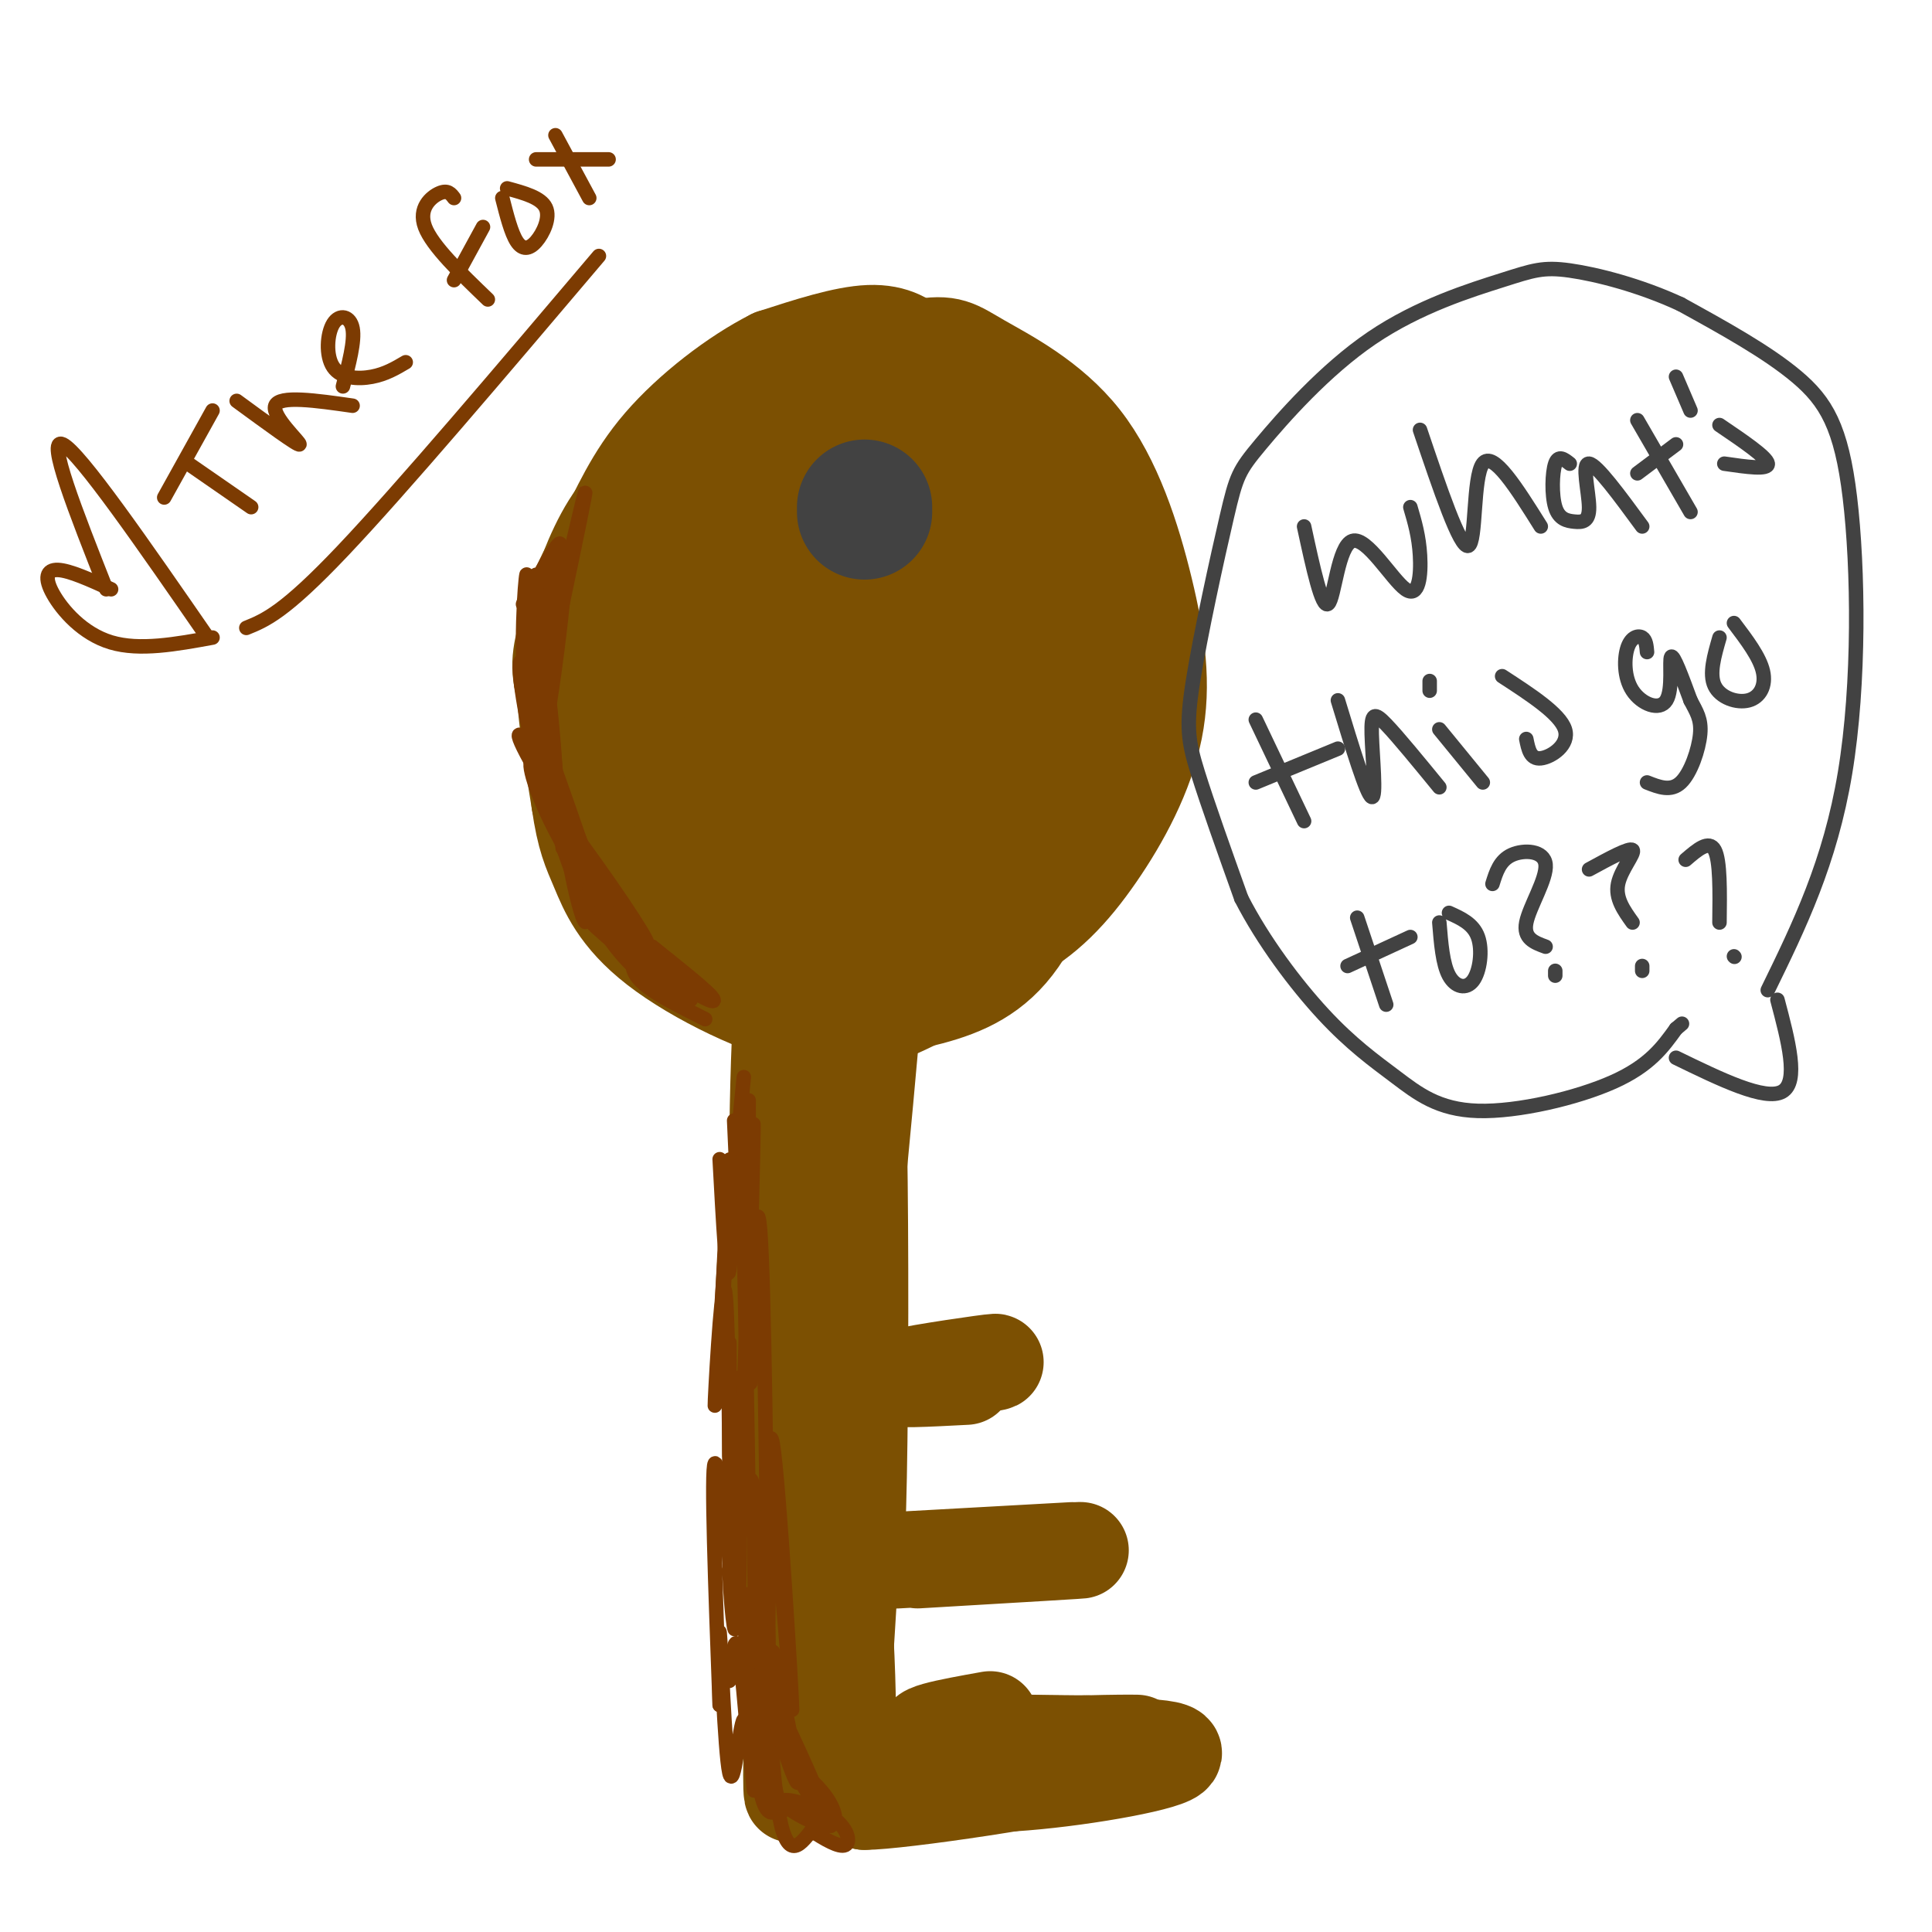 <svg viewBox='0 0 400 400' version='1.1' xmlns='http://www.w3.org/2000/svg' xmlns:xlink='http://www.w3.org/1999/xlink'><g fill='none' stroke='#7C5002' stroke-width='20' stroke-linecap='round' stroke-linejoin='round'><path d='M175,83c-10.649,1.592 -21.298,3.183 -28,6c-6.702,2.817 -9.458,6.859 -13,12c-3.542,5.141 -7.869,11.380 -9,20c-1.131,8.620 0.935,19.619 3,27c2.065,7.381 4.131,11.144 7,16c2.869,4.856 6.543,10.806 10,15c3.457,4.194 6.697,6.632 13,10c6.303,3.368 15.668,7.666 25,9c9.332,1.334 18.632,-0.296 26,-4c7.368,-3.704 12.803,-9.481 18,-17c5.197,-7.519 10.157,-16.781 12,-26c1.843,-9.219 0.570,-18.394 -2,-29c-2.570,-10.606 -6.436,-22.644 -13,-31c-6.564,-8.356 -15.826,-13.030 -21,-16c-5.174,-2.970 -6.259,-4.235 -13,-3c-6.741,1.235 -19.137,4.970 -26,8c-6.863,3.030 -8.194,5.354 -11,10c-2.806,4.646 -7.087,11.613 -10,19c-2.913,7.387 -4.456,15.193 -6,23'/><path d='M137,132c0.008,8.015 3.029,16.551 6,23c2.971,6.449 5.892,10.809 11,16c5.108,5.191 12.404,11.212 21,14c8.596,2.788 18.491,2.343 25,1c6.509,-1.343 9.632,-3.585 13,-5c3.368,-1.415 6.980,-2.002 11,-10c4.020,-7.998 8.447,-23.408 10,-33c1.553,-9.592 0.231,-13.367 -2,-21c-2.231,-7.633 -5.369,-19.123 -12,-27c-6.631,-7.877 -16.753,-12.142 -24,-14c-7.247,-1.858 -11.619,-1.309 -19,1c-7.381,2.309 -17.770,6.378 -26,15c-8.230,8.622 -14.302,21.799 -16,33c-1.698,11.201 0.979,20.428 4,27c3.021,6.572 6.386,10.491 9,14c2.614,3.509 4.477,6.609 12,9c7.523,2.391 20.707,4.074 29,4c8.293,-0.074 11.694,-1.905 16,-4c4.306,-2.095 9.516,-4.456 14,-9c4.484,-4.544 8.242,-11.272 12,-18'/><path d='M231,148c2.629,-4.640 3.202,-7.241 1,-16c-2.202,-8.759 -7.177,-23.675 -12,-32c-4.823,-8.325 -9.492,-10.057 -14,-12c-4.508,-1.943 -8.855,-4.095 -13,-5c-4.145,-0.905 -8.088,-0.562 -14,1c-5.912,1.562 -13.794,4.342 -20,8c-6.206,3.658 -10.735,8.193 -14,13c-3.265,4.807 -5.265,9.887 -7,16c-1.735,6.113 -3.206,13.258 -1,20c2.206,6.742 8.089,13.082 12,17c3.911,3.918 5.848,5.414 13,6c7.152,0.586 19.517,0.262 27,-2c7.483,-2.262 10.084,-6.463 13,-10c2.916,-3.537 6.148,-6.411 7,-13c0.852,-6.589 -0.674,-16.893 -3,-23c-2.326,-6.107 -5.451,-8.019 -9,-10c-3.549,-1.981 -7.523,-4.033 -14,-1c-6.477,3.033 -15.458,11.149 -21,17c-5.542,5.851 -7.647,9.437 -9,14c-1.353,4.563 -1.954,10.105 -2,14c-0.046,3.895 0.464,6.144 3,8c2.536,1.856 7.097,3.318 10,5c2.903,1.682 4.149,3.585 12,-1c7.851,-4.585 22.306,-15.657 29,-22c6.694,-6.343 5.627,-7.955 5,-12c-0.627,-4.045 -0.813,-10.522 -1,-17'/><path d='M209,111c-1.323,-4.386 -4.129,-6.850 -7,-8c-2.871,-1.150 -5.805,-0.986 -11,1c-5.195,1.986 -12.649,5.794 -18,11c-5.351,5.206 -8.597,11.809 -11,17c-2.403,5.191 -3.963,8.968 -4,13c-0.037,4.032 1.447,8.317 4,11c2.553,2.683 6.173,3.763 10,4c3.827,0.237 7.859,-0.368 11,-1c3.141,-0.632 5.390,-1.291 10,-6c4.610,-4.709 11.581,-13.468 14,-20c2.419,-6.532 0.285,-10.837 -2,-15c-2.285,-4.163 -4.721,-8.184 -9,-11c-4.279,-2.816 -10.401,-4.425 -18,2c-7.599,6.425 -16.675,20.885 -20,30c-3.325,9.115 -0.898,12.884 2,16c2.898,3.116 6.267,5.579 10,7c3.733,1.421 7.832,1.801 13,1c5.168,-0.801 11.407,-2.781 17,-7c5.593,-4.219 10.540,-10.676 13,-16c2.460,-5.324 2.433,-9.513 1,-15c-1.433,-5.487 -4.274,-12.270 -7,-17c-2.726,-4.730 -5.338,-7.407 -9,-10c-3.662,-2.593 -8.373,-5.101 -15,-4c-6.627,1.101 -15.168,5.811 -22,11c-6.832,5.189 -11.955,10.859 -16,18c-4.045,7.141 -7.013,15.755 -8,22c-0.987,6.245 0.006,10.123 1,14'/><path d='M138,159c0.976,4.607 2.917,9.125 7,13c4.083,3.875 10.310,7.108 15,9c4.690,1.892 7.845,2.442 13,2c5.155,-0.442 12.311,-1.876 19,-4c6.689,-2.124 12.911,-4.939 18,-9c5.089,-4.061 9.044,-9.368 12,-13c2.956,-3.632 4.913,-5.590 5,-14c0.087,-8.410 -1.695,-23.274 -3,-31c-1.305,-7.726 -2.134,-8.315 -7,-12c-4.866,-3.685 -13.768,-10.465 -18,-14c-4.232,-3.535 -3.793,-3.825 -10,-2c-6.207,1.825 -19.059,5.763 -28,10c-8.941,4.237 -13.971,8.771 -20,17c-6.029,8.229 -13.058,20.154 -15,30c-1.942,9.846 1.203,17.614 4,23c2.797,5.386 5.247,8.392 13,11c7.753,2.608 20.810,4.820 29,5c8.190,0.180 11.512,-1.671 17,-5c5.488,-3.329 13.143,-8.134 18,-12c4.857,-3.866 6.915,-6.792 9,-11c2.085,-4.208 4.197,-9.698 5,-16c0.803,-6.302 0.296,-13.416 -1,-19c-1.296,-5.584 -3.380,-9.639 -7,-15c-3.620,-5.361 -8.777,-12.028 -17,-16c-8.223,-3.972 -19.513,-5.250 -30,-3c-10.487,2.250 -20.169,8.029 -27,13c-6.831,4.971 -10.809,9.135 -14,15c-3.191,5.865 -5.596,13.433 -8,21'/><path d='M117,132c-1.491,5.373 -1.218,8.306 1,14c2.218,5.694 6.381,14.150 10,20c3.619,5.850 6.692,9.093 11,12c4.308,2.907 9.849,5.476 16,7c6.151,1.524 12.913,2.003 18,2c5.087,-0.003 8.501,-0.487 15,-2c6.499,-1.513 16.084,-4.054 23,-10c6.916,-5.946 11.162,-15.298 14,-20c2.838,-4.702 4.267,-4.755 2,-15c-2.267,-10.245 -8.230,-30.684 -13,-42c-4.770,-11.316 -8.347,-13.509 -16,-15c-7.653,-1.491 -19.382,-2.279 -26,-2c-6.618,0.279 -8.126,1.624 -13,6c-4.874,4.376 -13.116,11.784 -18,18c-4.884,6.216 -6.411,11.242 -7,17c-0.589,5.758 -0.241,12.248 0,19c0.241,6.752 0.374,13.766 5,22c4.626,8.234 13.744,17.689 24,22c10.256,4.311 21.650,3.480 29,2c7.350,-1.480 10.656,-3.608 14,-6c3.344,-2.392 6.728,-5.047 10,-9c3.272,-3.953 6.434,-9.204 8,-15c1.566,-5.796 1.537,-12.137 2,-18c0.463,-5.863 1.418,-11.246 -2,-20c-3.418,-8.754 -11.209,-20.877 -19,-33'/><path d='M205,86c-5.307,-7.056 -9.076,-8.196 -13,-9c-3.924,-0.804 -8.003,-1.271 -13,-1c-4.997,0.271 -10.911,1.281 -18,6c-7.089,4.719 -15.352,13.146 -20,20c-4.648,6.854 -5.680,12.134 -7,17c-1.320,4.866 -2.926,9.318 -2,17c0.926,7.682 4.386,18.595 7,26c2.614,7.405 4.383,11.304 11,16c6.617,4.696 18.082,10.190 25,13c6.918,2.810 9.289,2.937 16,0c6.711,-2.937 17.762,-8.936 23,-14c5.238,-5.064 4.665,-9.191 6,-13c1.335,-3.809 4.580,-7.299 4,-19c-0.580,-11.701 -4.983,-31.614 -11,-44c-6.017,-12.386 -13.648,-17.244 -17,-20c-3.352,-2.756 -2.424,-3.410 -8,-4c-5.576,-0.590 -17.656,-1.116 -26,0c-8.344,1.116 -12.953,3.873 -18,11c-5.047,7.127 -10.534,18.626 -13,27c-2.466,8.374 -1.912,13.625 1,22c2.912,8.375 8.183,19.874 16,27c7.817,7.126 18.182,9.880 25,11c6.818,1.120 10.091,0.606 14,-1c3.909,-1.606 8.455,-4.303 13,-7'/><path d='M200,167c4.484,-5.406 9.195,-15.422 11,-23c1.805,-7.578 0.703,-12.717 -1,-19c-1.703,-6.283 -4.008,-13.709 -7,-20c-2.992,-6.291 -6.672,-11.448 -9,-15c-2.328,-3.552 -3.305,-5.498 -10,-7c-6.695,-1.502 -19.109,-2.561 -27,-1c-7.891,1.561 -11.259,5.742 -16,12c-4.741,6.258 -10.855,14.594 -13,24c-2.145,9.406 -0.321,19.883 0,26c0.321,6.117 -0.862,7.873 4,13c4.862,5.127 15.768,13.623 22,18c6.232,4.377 7.789,4.634 15,3c7.211,-1.634 20.075,-5.159 27,-8c6.925,-2.841 7.910,-4.999 10,-12c2.090,-7.001 5.284,-18.845 5,-28c-0.284,-9.155 -4.045,-15.621 -8,-21c-3.955,-5.379 -8.104,-9.671 -11,-12c-2.896,-2.329 -4.539,-2.694 -8,-3c-3.461,-0.306 -8.740,-0.551 -15,4c-6.260,4.551 -13.501,13.899 -17,20c-3.499,6.101 -3.258,8.955 -3,13c0.258,4.045 0.531,9.281 2,14c1.469,4.719 4.134,8.920 9,11c4.866,2.080 11.933,2.040 19,2'/><path d='M179,158c7.155,-1.458 15.542,-6.104 19,-14c3.458,-7.896 1.986,-19.043 0,-25c-1.986,-5.957 -4.488,-6.726 -7,-7c-2.512,-0.274 -5.036,-0.054 -8,1c-2.964,1.054 -6.370,2.941 -10,8c-3.630,5.059 -7.484,13.290 -7,19c0.484,5.710 5.305,8.899 9,10c3.695,1.101 6.265,0.115 9,-1c2.735,-1.115 5.635,-2.357 8,-7c2.365,-4.643 4.194,-12.686 3,-17c-1.194,-4.314 -5.411,-4.897 -10,-2c-4.589,2.897 -9.549,9.276 -12,15c-2.451,5.724 -2.392,10.795 0,13c2.392,2.205 7.119,1.544 11,-2c3.881,-3.544 6.917,-9.971 8,-16c1.083,-6.029 0.215,-11.662 -2,-15c-2.215,-3.338 -5.776,-4.382 -10,0c-4.224,4.382 -9.112,14.191 -14,24'/><path d='M166,142c-2.158,7.221 -0.554,13.273 2,16c2.554,2.727 6.059,2.128 9,-1c2.941,-3.128 5.318,-8.787 6,-12c0.682,-3.213 -0.333,-3.981 -1,-6c-0.667,-2.019 -0.988,-5.290 -5,-6c-4.012,-0.710 -11.714,1.139 -15,3c-3.286,1.861 -2.154,3.732 -1,-4c1.154,-7.732 2.330,-25.066 5,-34c2.670,-8.934 6.835,-9.467 11,-10'/><path d='M177,88c4.550,-3.014 10.426,-5.550 13,-8c2.574,-2.450 1.847,-4.813 0,-7c-1.847,-2.187 -4.813,-4.196 -10,-4c-5.187,0.196 -12.593,2.598 -20,5'/><path d='M160,74c-7.713,3.868 -16.995,11.037 -23,18c-6.005,6.963 -8.732,13.721 -12,20c-3.268,6.279 -7.077,12.080 -8,21c-0.923,8.920 1.038,20.960 3,33'/><path d='M120,166c1.083,7.558 2.290,9.954 4,14c1.710,4.046 3.922,9.743 12,16c8.078,6.257 22.022,13.073 32,15c9.978,1.927 15.989,-1.037 22,-4'/><path d='M190,207c7.056,-1.675 13.695,-3.861 19,-10c5.305,-6.139 9.274,-16.230 10,-25c0.726,-8.770 -1.793,-16.220 -6,-23c-4.207,-6.780 -10.104,-12.890 -16,-19'/><path d='M163,210c0.807,36.785 1.614,73.569 1,82c-0.614,8.431 -2.649,-11.493 -3,-38c-0.351,-26.507 0.982,-59.598 2,-46c1.018,13.598 1.719,73.885 2,94c0.281,20.115 0.140,0.057 0,-20'/><path d='M165,282c1.795,-27.383 6.282,-85.840 6,-74c-0.282,11.840 -5.333,93.978 -3,91c2.333,-2.978 12.051,-91.071 13,-95c0.949,-3.929 -6.872,76.306 -10,106c-3.128,29.694 -1.564,8.847 0,-12'/><path d='M171,298c1.285,-28.976 4.496,-95.416 6,-83c1.504,12.416 1.300,103.689 0,107c-1.300,3.311 -3.696,-81.339 -6,-86c-2.304,-4.661 -4.515,70.668 -6,91c-1.485,20.332 -2.242,-14.334 -3,-49'/><path d='M162,278c-0.490,-16.462 -0.213,-33.117 0,-14c0.213,19.117 0.364,74.007 1,74c0.636,-0.007 1.758,-54.909 3,-54c1.242,0.909 2.604,57.629 3,64c0.396,6.371 -0.172,-37.608 0,-48c0.172,-10.392 1.086,12.804 2,36'/><path d='M171,336c0.792,11.828 1.771,23.397 2,18c0.229,-5.397 -0.293,-27.761 0,-33c0.293,-5.239 1.402,6.646 2,18c0.598,11.354 0.686,22.177 0,14c-0.686,-8.177 -2.146,-35.355 -4,-33c-1.854,2.355 -4.101,34.244 -5,39c-0.899,4.756 -0.449,-17.622 0,-40'/><path d='M166,319c-0.465,1.699 -1.626,25.948 -2,40c-0.374,14.052 0.041,17.909 1,3c0.959,-14.909 2.463,-48.584 3,-43c0.537,5.584 0.106,50.426 1,52c0.894,1.574 3.113,-40.122 4,-48c0.887,-7.878 0.444,18.061 0,44'/><path d='M173,367c0.800,-4.356 2.800,-37.244 3,-42c0.200,-4.756 -1.400,18.622 -3,42'/><path d='M180,368c9.327,1.042 18.655,2.083 32,1c13.345,-1.083 30.708,-4.292 31,-6c0.292,-1.708 -16.488,-1.917 -30,0c-13.512,1.917 -23.756,5.958 -34,10'/><path d='M179,373c6.785,0.016 40.746,-4.944 51,-8c10.254,-3.056 -3.201,-4.207 -19,-4c-15.799,0.207 -33.943,1.774 -32,2c1.943,0.226 23.971,-0.887 46,-2'/><path d='M225,361c10.810,-0.298 14.833,-0.042 6,0c-8.833,0.042 -30.524,-0.131 -37,-1c-6.476,-0.869 2.262,-2.435 11,-4'/><path d='M190,323c18.844,-1.111 37.689,-2.222 33,-2c-4.689,0.222 -32.911,1.778 -37,2c-4.089,0.222 15.956,-0.889 36,-2'/><path d='M183,286c12.111,-2.022 24.222,-4.044 23,-4c-1.222,0.044 -15.778,2.156 -19,3c-3.222,0.844 4.889,0.422 13,0'/></g>
<g fill='none' stroke='#424242' stroke-width='28' stroke-linecap='round' stroke-linejoin='round'><path d='M179,106c0.000,0.000 0.000,-1.000 0,-1'/></g>
<g fill='none' stroke='#424242' stroke-width='3' stroke-linecap='round' stroke-linejoin='round'><path d='M347,219c9.250,4.500 18.500,9.000 22,7c3.500,-2.000 1.250,-10.500 -1,-19'/><path d='M366,205c6.464,-13.226 12.929,-26.452 16,-45c3.071,-18.548 2.750,-42.417 1,-57c-1.750,-14.583 -4.929,-19.881 -11,-25c-6.071,-5.119 -15.036,-10.060 -24,-15'/><path d='M348,63c-8.417,-3.920 -17.461,-6.220 -23,-7c-5.539,-0.780 -7.573,-0.039 -14,2c-6.427,2.039 -17.249,5.377 -27,12c-9.751,6.623 -18.433,16.532 -23,22c-4.567,5.468 -5.018,6.497 -7,15c-1.982,8.503 -5.495,24.482 -7,34c-1.505,9.518 -1.001,12.577 1,19c2.001,6.423 5.501,16.212 9,26'/><path d='M257,186c4.500,8.799 11.250,17.797 17,24c5.750,6.203 10.500,9.611 15,13c4.500,3.389 8.750,6.759 17,7c8.250,0.241 20.500,-2.645 28,-6c7.500,-3.355 10.250,-7.177 13,-11'/><path d='M347,213c2.167,-1.833 1.083,-0.917 0,0'/><path d='M270,109c1.853,8.577 3.707,17.155 5,16c1.293,-1.155 2.027,-12.041 5,-13c2.973,-0.959 8.185,8.011 11,10c2.815,1.989 3.233,-3.003 3,-7c-0.233,-3.997 -1.116,-6.998 -2,-10'/><path d='M294,89c4.156,12.311 8.311,24.622 10,24c1.689,-0.622 0.911,-14.178 3,-17c2.089,-2.822 7.044,5.089 12,13'/><path d='M325,96c-1.176,-0.929 -2.351,-1.857 -3,0c-0.649,1.857 -0.771,6.500 0,9c0.771,2.500 2.433,2.856 4,3c1.567,0.144 3.037,0.077 3,-3c-0.037,-3.077 -1.582,-9.165 0,-9c1.582,0.165 6.291,6.582 11,13'/><path d='M339,87c0.000,0.000 11.000,19.000 11,19'/><path d='M339,98c0.000,0.000 8.000,-6.000 8,-6'/><path d='M356,88c4.917,3.333 9.833,6.667 10,8c0.167,1.333 -4.417,0.667 -9,0'/><path d='M350,85c0.000,0.000 -3.000,-7.000 -3,-7'/><path d='M260,149c0.000,0.000 10.000,21.000 10,21'/><path d='M260,162c0.000,0.000 17.000,-7.000 17,-7'/><path d='M277,145c2.982,9.786 5.964,19.571 7,20c1.036,0.429 0.125,-8.500 0,-13c-0.125,-4.500 0.536,-4.571 3,-2c2.464,2.571 6.732,7.786 11,13'/><path d='M298,151c0.000,0.000 9.000,11.000 9,11'/><path d='M296,143c0.000,0.000 0.000,-2.000 0,-2'/><path d='M311,140c5.978,3.889 11.956,7.778 13,11c1.044,3.222 -2.844,5.778 -5,6c-2.156,0.222 -2.578,-1.889 -3,-4'/><path d='M341,135c-0.109,-1.261 -0.218,-2.521 -1,-3c-0.782,-0.479 -2.237,-0.175 -3,2c-0.763,2.175 -0.833,6.222 1,9c1.833,2.778 5.571,4.286 7,2c1.429,-2.286 0.551,-8.368 1,-9c0.449,-0.632 2.224,4.184 4,9'/><path d='M350,145c1.226,2.381 2.292,3.833 2,7c-0.292,3.167 -1.940,8.048 -4,10c-2.060,1.952 -4.530,0.976 -7,0'/><path d='M356,132c-1.089,3.768 -2.179,7.536 -1,10c1.179,2.464 4.625,3.625 7,3c2.375,-0.625 3.679,-3.036 3,-6c-0.679,-2.964 -3.339,-6.482 -6,-10'/><path d='M281,190c0.000,0.000 6.000,18.000 6,18'/><path d='M279,200c0.000,0.000 13.000,-6.000 13,-6'/><path d='M298,191c0.345,4.298 0.690,8.595 2,11c1.310,2.405 3.583,2.917 5,1c1.417,-1.917 1.976,-6.262 1,-9c-0.976,-2.738 -3.488,-3.869 -6,-5'/><path d='M309,183c0.756,-2.435 1.512,-4.869 4,-6c2.488,-1.131 6.708,-0.958 7,2c0.292,2.958 -3.345,8.702 -4,12c-0.655,3.298 1.673,4.149 4,5'/><path d='M322,201c0.000,0.000 0.000,1.000 0,1'/><path d='M329,180c4.200,-2.289 8.400,-4.578 9,-4c0.600,0.578 -2.400,4.022 -3,7c-0.600,2.978 1.200,5.489 3,8'/><path d='M340,200c0.000,0.000 0.000,1.000 0,1'/><path d='M349,178c2.417,-2.083 4.833,-4.167 6,-2c1.167,2.167 1.083,8.583 1,15'/><path d='M359,198c0.000,0.000 0.100,0.100 0.1,0.1'/></g>
<g fill='none' stroke='#7C3B02' stroke-width='3' stroke-linecap='round' stroke-linejoin='round'><path d='M152,232c0.722,16.411 1.445,32.823 2,27c0.555,-5.823 0.943,-33.880 1,-31c0.057,2.880 -0.215,36.699 0,39c0.215,2.301 0.919,-26.914 1,-33c0.081,-6.086 -0.459,10.957 -1,28'/><path d='M155,262c-0.536,14.179 -1.375,35.625 -1,29c0.375,-6.625 1.964,-41.321 3,-39c1.036,2.321 1.518,41.661 2,81'/><path d='M159,333c0.330,16.581 0.156,17.534 0,3c-0.156,-14.534 -0.293,-44.555 1,-37c1.293,7.555 4.017,52.685 4,55c-0.017,2.315 -2.774,-38.184 -4,-39c-1.226,-0.816 -0.922,38.053 -1,47c-0.078,8.947 -0.539,-12.026 -1,-33'/><path d='M158,329c-0.250,-8.869 -0.375,-14.542 0,-4c0.375,10.542 1.250,37.298 3,49c1.750,11.702 4.375,8.351 7,5'/><path d='M168,379c2.651,1.742 5.778,3.596 7,3c1.222,-0.596 0.538,-3.643 -3,-6c-3.538,-2.357 -9.932,-4.024 -10,-3c-0.068,1.024 6.188,4.738 9,5c2.812,0.262 2.180,-2.930 0,-6c-2.180,-3.070 -5.909,-6.020 -6,-5c-0.091,1.020 3.454,6.010 7,11'/><path d='M172,378c-1.988,-5.512 -10.458,-24.792 -12,-26c-1.542,-1.208 3.845,15.655 5,17c1.155,1.345 -1.923,-12.827 -5,-27'/><path d='M160,342c0.668,3.156 4.839,24.547 4,21c-0.839,-3.547 -6.687,-32.032 -8,-32c-1.313,0.032 1.911,28.581 3,38c1.089,9.419 0.045,-0.290 -1,-10'/><path d='M158,359c-0.348,-13.958 -0.718,-43.853 -2,-51c-1.282,-7.147 -3.478,8.456 -4,18c-0.522,9.544 0.629,13.031 1,3c0.371,-10.031 -0.037,-33.580 0,-41c0.037,-7.420 0.518,1.290 1,10'/><path d='M154,298c0.455,8.938 1.091,26.282 1,15c-0.091,-11.282 -0.909,-51.191 -1,-58c-0.091,-6.809 0.545,19.483 1,28c0.455,8.517 0.727,-0.742 1,-10'/><path d='M156,273c-0.429,-10.655 -2.000,-32.292 -3,-33c-1.000,-0.708 -1.429,19.512 -2,23c-0.571,3.488 -1.286,-9.756 -2,-23'/><path d='M108,142c0.636,-12.030 1.273,-24.061 1,-23c-0.273,1.061 -1.455,15.212 0,28c1.455,12.788 5.545,24.212 6,17c0.455,-7.212 -2.727,-33.061 -4,-38c-1.273,-4.939 -0.636,11.030 0,27'/><path d='M111,153c1.237,9.688 4.331,20.407 4,16c-0.331,-4.407 -4.087,-23.941 -6,-30c-1.913,-6.059 -1.982,1.356 1,14c2.982,12.644 9.014,30.518 12,36c2.986,5.482 2.924,-1.427 0,-10c-2.924,-8.573 -8.710,-18.808 -11,-21c-2.290,-2.192 -1.083,3.659 3,12c4.083,8.341 11.041,19.170 18,30'/><path d='M132,200c0.188,-1.193 -8.342,-19.176 -12,-24c-3.658,-4.824 -2.443,3.510 4,13c6.443,9.490 18.113,20.137 18,19c-0.113,-1.137 -12.010,-14.057 -16,-17c-3.990,-2.943 -0.074,4.092 5,9c5.074,4.908 11.307,7.688 12,7c0.693,-0.688 -4.153,-4.844 -9,-9'/><path d='M134,198c-2.179,-1.167 -3.125,0.417 -3,2c0.125,1.583 1.321,3.167 4,5c2.679,1.833 6.839,3.917 11,6'/><path d='M22,122c-6.250,-15.833 -12.500,-31.667 -9,-30c3.500,1.667 16.750,20.833 30,40'/><path d='M23,122c-4.304,-1.952 -8.607,-3.905 -11,-4c-2.393,-0.095 -2.875,1.667 -1,5c1.875,3.333 6.107,8.238 12,10c5.893,1.762 13.446,0.381 21,-1'/><path d='M39,96c0.000,0.000 13.000,9.000 13,9'/><path d='M34,103c0.000,0.000 10.000,-18.000 10,-18'/><path d='M49,83c6.400,4.689 12.800,9.378 13,9c0.200,-0.378 -5.800,-5.822 -5,-8c0.800,-2.178 8.400,-1.089 16,0'/><path d='M71,80c1.246,-4.707 2.491,-9.413 2,-12c-0.491,-2.587 -2.719,-3.054 -4,-1c-1.281,2.054 -1.614,6.630 0,9c1.614,2.370 5.175,2.534 8,2c2.825,-0.534 4.912,-1.767 7,-3'/><path d='M94,41c-0.644,-0.867 -1.289,-1.733 -3,-1c-1.711,0.733 -4.489,3.067 -3,7c1.489,3.933 7.244,9.467 13,15'/><path d='M94,58c0.000,0.000 6.000,-11.000 6,-11'/><path d='M104,41c0.923,3.619 1.845,7.238 3,9c1.155,1.762 2.542,1.667 4,0c1.458,-1.667 2.988,-4.905 2,-7c-0.988,-2.095 -4.494,-3.048 -8,-4'/><path d='M115,28c0.000,0.000 7.000,13.000 7,13'/><path d='M111,33c0.000,0.000 15.000,0.000 15,0'/><path d='M51,130c3.917,-1.583 7.833,-3.167 20,-16c12.167,-12.833 32.583,-36.917 53,-61'/><path d='M111,119c-1.896,4.110 -3.793,8.220 -2,5c1.793,-3.220 7.274,-13.770 7,-11c-0.274,2.770 -6.305,18.861 -7,19c-0.695,0.139 3.944,-15.675 5,-17c1.056,-1.325 -1.472,11.837 -4,25'/><path d='M110,140c0.760,-4.114 4.659,-26.898 5,-24c0.341,2.898 -2.878,31.478 -3,31c-0.122,-0.478 2.852,-30.013 3,-32c0.148,-1.987 -2.529,23.575 -3,31c-0.471,7.425 1.265,-3.288 3,-14'/><path d='M115,132c1.933,-9.156 5.267,-25.044 6,-29c0.733,-3.956 -1.133,4.022 -3,12'/><path d='M118,115c-2.507,8.673 -7.274,24.354 -7,21c0.274,-3.354 5.589,-25.744 6,-20c0.411,5.744 -4.082,39.624 -6,43c-1.918,3.376 -1.262,-23.750 0,-27c1.262,-3.250 3.131,17.375 5,38'/><path d='M116,170c-0.406,-3.592 -3.922,-31.572 -4,-32c-0.078,-0.428 3.280,26.698 6,41c2.720,14.302 4.801,15.782 2,4c-2.801,-11.782 -10.485,-36.826 -9,-34c1.485,2.826 12.139,33.522 14,40c1.861,6.478 -5.069,-11.261 -12,-29'/><path d='M113,160c-3.953,-7.364 -7.834,-11.273 -4,-4c3.834,7.273 15.385,25.728 21,34c5.615,8.272 5.295,6.360 -1,-3c-6.295,-9.360 -18.564,-26.169 -17,-22c1.564,4.169 16.959,29.315 19,33c2.041,3.685 -9.274,-14.090 -13,-20c-3.726,-5.910 0.137,0.045 4,6'/><path d='M122,184c4.150,5.263 12.525,15.421 14,18c1.475,2.579 -3.949,-2.421 -8,-6c-4.051,-3.579 -6.729,-5.737 -4,-4c2.729,1.737 10.864,7.368 19,13'/><path d='M143,205c4.378,2.689 5.822,2.911 4,1c-1.822,-1.911 -6.911,-5.956 -12,-10'/><path d='M135,196c0.000,0.000 6.000,5.000 12,10'/><path d='M154,223c0.000,0.000 -3.000,30.000 -3,30'/><path d='M151,253c-0.333,-0.583 0.333,-17.042 0,-12c-0.333,5.042 -1.667,31.583 -2,39c-0.333,7.417 0.333,-4.292 1,-16'/><path d='M150,264c0.304,-5.525 0.565,-11.337 0,-3c-0.565,8.337 -1.956,30.822 -2,30c-0.044,-0.822 1.257,-24.952 2,-24c0.743,0.952 0.926,26.986 1,33c0.074,6.014 0.037,-7.993 0,-22'/><path d='M151,278c0.000,4.167 0.000,25.583 0,47'/><path d='M151,325c0.476,11.464 1.667,16.625 1,8c-0.667,-8.625 -3.190,-31.036 -4,-30c-0.810,1.036 0.095,25.518 1,50'/><path d='M149,353c0.074,2.331 -0.243,-16.842 0,-15c0.243,1.842 1.044,24.700 2,29c0.956,4.300 2.065,-9.958 3,-11c0.935,-1.042 1.696,11.131 2,14c0.304,2.869 0.152,-3.565 0,-10'/><path d='M156,360c0.230,1.276 0.804,9.466 2,13c1.196,3.534 3.014,2.413 3,0c-0.014,-2.413 -1.861,-6.118 -2,-6c-0.139,0.118 1.431,4.059 3,8'/><path d='M151,348c0.600,-5.333 1.200,-10.667 2,-6c0.800,4.667 1.800,19.333 2,19c0.200,-0.333 -0.400,-15.667 -1,-31'/><path d='M154,330c0.289,-0.689 1.511,13.089 2,12c0.489,-1.089 0.244,-17.044 0,-33'/></g>
</svg>